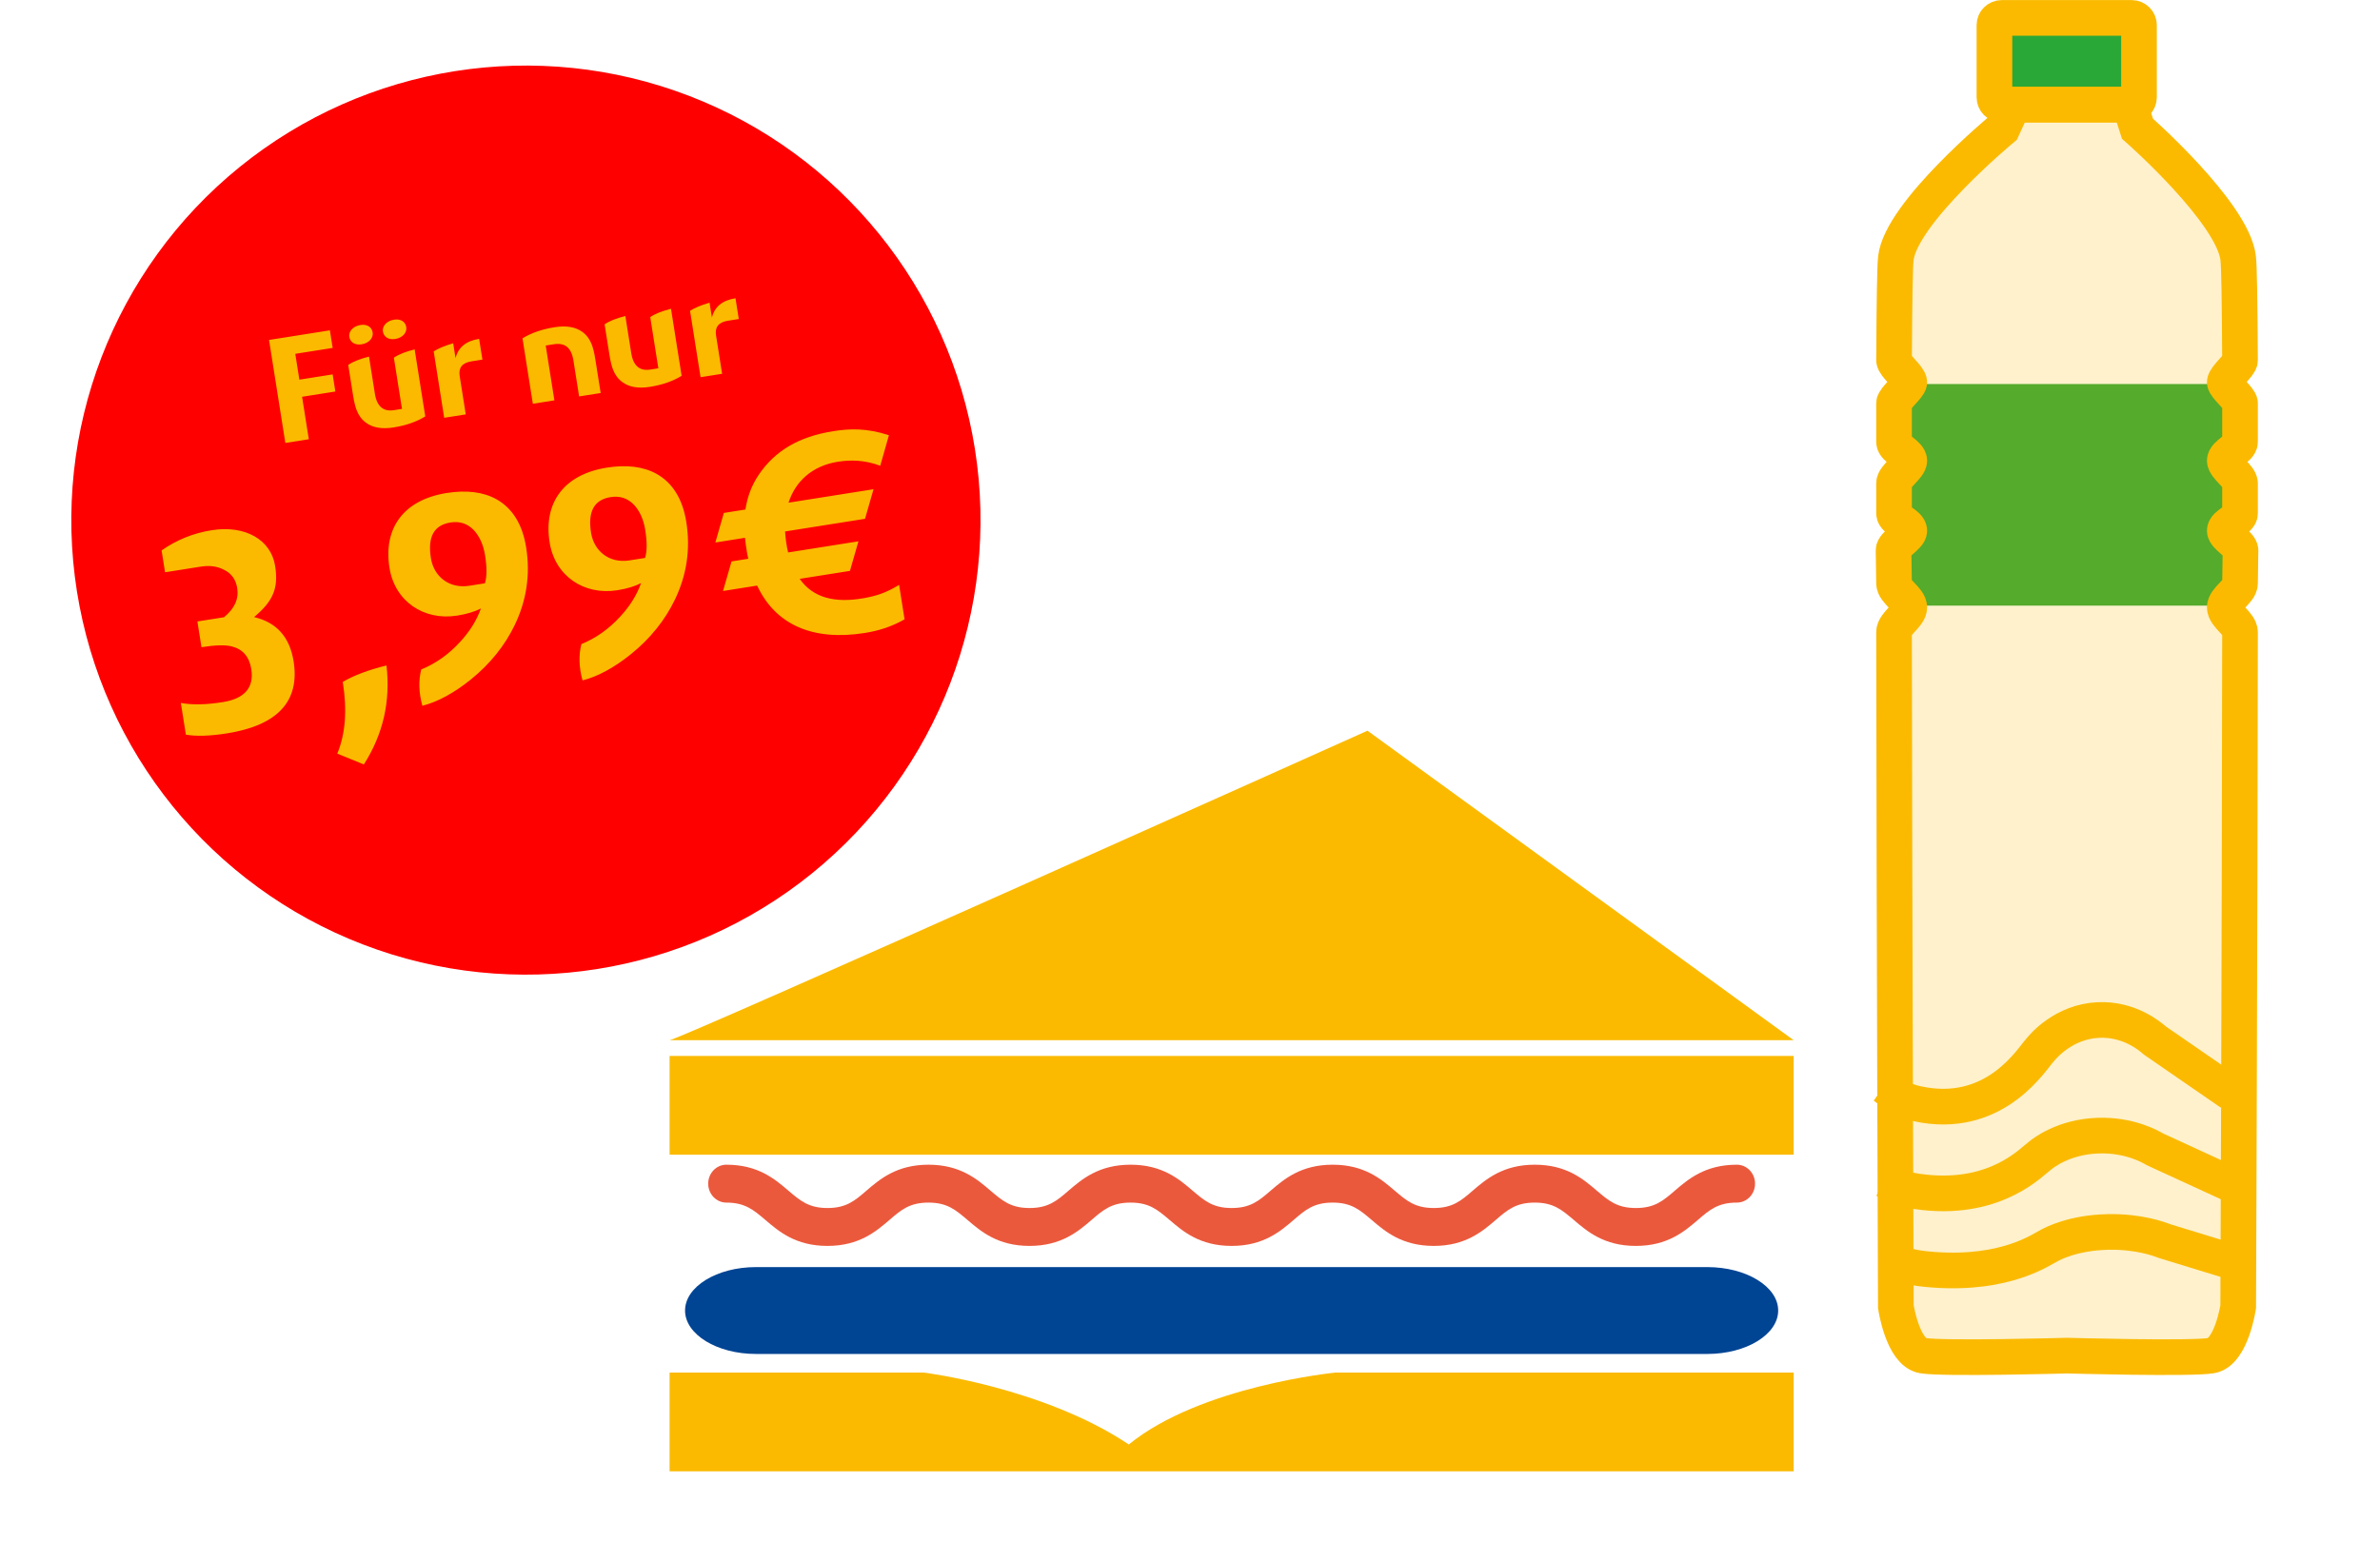 <svg width="267" height="173" viewBox="0 0 267 173" fill="none" xmlns="http://www.w3.org/2000/svg">
<circle cx="59" cy="58.358" r="51" transform="rotate(-9 59 58.358)" fill="#FF0000"/>
<path d="M37.008 37.063L37.321 39.036L33.125 39.701L33.584 42.599L37.317 42.008L37.621 43.928L33.888 44.519L34.643 49.283L32.011 49.7L30.181 38.144L37.008 37.063ZM46.517 39.202L47.708 46.722C46.712 47.336 45.519 47.743 44.15 47.96C42.834 48.168 41.803 47.986 41.059 47.429C40.585 47.085 40.236 46.612 40.019 46.045C39.868 45.668 39.725 45.107 39.607 44.36L39.066 40.947C39.608 40.57 40.397 40.262 41.397 40.013L42.058 44.191C42.174 44.92 42.418 45.428 42.815 45.748C43.168 46.02 43.62 46.112 44.207 46.019L45.096 45.878L44.186 40.136C44.728 39.759 45.517 39.451 46.517 39.202ZM45.575 36.709C45.62 36.993 45.535 37.262 45.338 37.511C45.108 37.785 44.772 37.966 44.327 38.036C43.545 38.16 43.045 37.765 42.955 37.196C42.865 36.627 43.332 36.007 44.203 35.869C44.594 35.807 44.913 35.866 45.178 36.042C45.404 36.207 45.53 36.424 45.575 36.709ZM41.806 37.306C41.851 37.59 41.766 37.858 41.569 38.108C41.339 38.382 41.003 38.563 40.558 38.633C39.776 38.757 39.276 38.362 39.186 37.793C39.096 37.224 39.563 36.604 40.434 36.466C40.825 36.404 41.144 36.463 41.409 36.639C41.636 36.804 41.761 37.021 41.806 37.306ZM53.751 38.02L54.12 40.349L52.893 40.543C51.862 40.706 51.42 41.25 51.569 42.192L52.25 46.495L49.832 46.878L48.653 39.429C49.132 39.116 49.865 38.799 50.841 38.517L51.106 40.188C51.405 38.974 52.275 38.253 53.751 38.02ZM66.786 40.311L67.386 44.098L64.968 44.48L64.329 40.445C64.213 39.716 63.966 39.19 63.572 38.888C63.219 38.616 62.731 38.529 62.127 38.625L61.22 38.769L62.194 44.92L59.776 45.303L58.614 37.96C59.628 37.344 60.821 36.936 62.207 36.717C63.541 36.506 64.572 36.688 65.334 37.242C65.808 37.586 66.156 38.06 66.373 38.627C66.524 39.004 66.668 39.564 66.786 40.311ZM75.277 34.647L76.468 42.167C75.472 42.78 74.279 43.188 72.91 43.405C71.594 43.613 70.563 43.43 69.819 42.874C69.345 42.53 68.996 42.056 68.779 41.489C68.628 41.112 68.485 40.552 68.367 39.805L67.826 36.392C68.368 36.014 69.157 35.707 70.156 35.458L70.818 39.636C70.934 40.365 71.178 40.873 71.575 41.192C71.928 41.465 72.38 41.557 72.967 41.464L73.856 41.323L72.946 35.581C73.488 35.203 74.277 34.896 75.277 34.647ZM82.511 33.465L82.88 35.794L81.653 35.988C80.622 36.151 80.18 36.695 80.329 37.637L81.01 41.94L78.592 42.323L77.412 34.873C77.891 34.561 78.625 34.244 79.601 33.962L79.866 35.633C80.165 34.419 81.035 33.698 82.511 33.465Z" fill="#FBBA00"/>
<path d="M32.94 74.215C33.648 78.681 31.15 81.384 25.441 82.288C23.527 82.591 21.984 82.629 20.851 82.43L20.287 78.87C21.565 79.115 23.141 79.072 24.988 78.779C27.44 78.391 28.517 77.153 28.188 75.071C27.97 73.694 27.25 72.844 25.995 72.527C25.242 72.336 24.112 72.378 22.601 72.617L22.144 69.729L25.132 69.256C26.32 68.276 26.803 67.201 26.612 65.992C26.458 65.018 25.971 64.338 25.114 63.923C24.363 63.525 23.486 63.423 22.512 63.578L18.516 64.21L18.127 61.759C19.831 60.56 21.709 59.815 23.758 59.49C27.519 58.895 30.401 60.572 30.864 63.494C31.252 65.945 30.692 67.411 28.503 69.238C31.042 69.834 32.51 71.495 32.94 74.215ZM43.36 74.665C43.82 78.654 42.996 82.364 40.817 85.773L37.836 84.559C38.759 82.347 38.954 79.665 38.454 76.509C39.746 75.754 41.406 75.146 43.36 74.665ZM59.03 61.443C59.509 64.465 59.072 67.357 57.753 70.113C56.639 72.424 55.001 74.473 52.835 76.228C50.973 77.728 49.137 78.741 47.383 79.191C46.981 77.74 46.937 76.37 47.254 75.115C48.903 74.441 50.325 73.424 51.589 72.053C52.677 70.883 53.475 69.62 53.95 68.271C53.282 68.618 52.397 68.896 51.288 69.072C47.527 69.667 44.286 67.461 43.691 63.7C42.989 59.267 45.273 56.083 50.108 55.317C52.325 54.966 54.184 55.188 55.692 56.016C57.506 57.037 58.621 58.857 59.03 61.443ZM54.417 62.311C54.231 61.136 53.808 60.204 53.182 59.512C52.478 58.763 51.603 58.454 50.529 58.624C48.682 58.916 47.961 60.235 48.339 62.62C48.663 64.668 50.368 66.085 52.651 65.723L54.398 65.447C54.627 64.722 54.635 63.688 54.417 62.311ZM76.998 58.597C77.476 61.619 77.039 64.511 75.72 67.267C74.606 69.578 72.969 71.627 70.802 73.382C68.94 74.882 67.104 75.895 65.351 76.345C64.949 74.894 64.904 73.525 65.222 72.269C66.87 71.595 68.293 70.578 69.556 69.208C70.644 68.037 71.442 66.775 71.917 65.426C71.249 65.772 70.364 66.05 69.256 66.226C65.495 66.822 62.254 64.615 61.658 60.854C60.956 56.422 63.24 53.237 68.076 52.471C70.292 52.12 72.151 52.342 73.66 53.17C75.474 54.191 76.588 56.011 76.998 58.597ZM72.385 59.465C72.198 58.29 71.776 57.358 71.15 56.666C70.446 55.917 69.571 55.608 68.496 55.778C66.649 56.071 65.928 57.389 66.306 59.774C66.631 61.822 68.335 63.239 70.619 62.877L72.365 62.601C72.594 61.876 72.603 60.842 72.385 59.465ZM101.478 69.487C99.995 70.342 98.483 70.788 97.005 71.022C91.128 71.953 86.974 70.063 84.941 65.704L81.112 66.31L82.067 62.992L83.948 62.694C83.866 62.397 83.818 62.095 83.765 61.759C83.691 61.289 83.616 60.819 83.575 60.343L80.251 60.87L81.205 57.552L83.623 57.169C83.847 55.756 84.299 54.48 85.136 53.246C86.952 50.583 89.592 48.994 93.487 48.377C95.334 48.085 97.252 48.022 99.722 48.836L98.749 52.26C97.028 51.603 95.407 51.585 93.996 51.808C91.075 52.271 89.221 54.045 88.459 56.403L97.996 54.892L97.041 58.211L88.075 59.631C88.1 60.005 88.13 60.414 88.194 60.817C88.258 61.22 88.322 61.623 88.414 61.987L96.305 60.737L95.351 64.055L89.709 64.948C91.218 67.085 93.656 67.697 96.936 67.109C98.408 66.841 99.389 66.513 100.866 65.626L101.478 69.487Z" fill="#FBBA00"/>
<g clip-path="url(#clip0_397_308)">
<path d="M213.512 43.089H250.27V67.954H213.512V43.089Z" fill="#2AA837"/>
<path d="M224.565 2.008H239.145C239.597 2.008 239.963 2.372 239.963 2.822V10.922C239.963 11.372 239.597 11.737 239.145 11.737H224.565C224.113 11.737 223.746 11.372 223.746 10.922V2.822C223.746 2.372 224.113 2.008 224.565 2.008Z" fill="#2AA837" stroke="#FBBA00" stroke-width="4" stroke-miterlimit="10"/>
<path d="M231.89 152.104C231.89 152.104 245.786 152.495 248.061 152.104C250.336 151.713 251.094 146.613 251.094 146.613C251.094 146.613 251.265 104.614 251.297 70.934C251.297 70 249.585 69.073 249.585 68.15C249.585 67.228 251.295 66.344 251.297 65.453C251.297 64.198 251.35 62.962 251.35 61.742C251.35 61.089 249.587 60.19 249.585 59.548C249.585 58.81 251.297 58.332 251.297 57.609C251.297 56.456 251.297 55.323 251.297 54.215C251.297 53.509 249.587 52.371 249.585 51.686C249.585 50.958 251.297 50.303 251.297 49.599C251.293 48.079 251.303 46.622 251.297 45.236C251.295 44.763 249.589 43.352 249.585 42.896C249.583 42.335 251.299 40.965 251.297 40.43C251.259 33.639 251.198 29.921 251.094 28.984C250.526 23.861 239.791 14.437 239.791 14.437L238.93 11.738H225.871L224.633 14.437C224.633 14.437 213.254 23.861 212.685 28.984C212.581 29.921 212.52 33.639 212.483 40.43C212.479 40.965 214.196 42.335 214.194 42.896C214.192 43.352 212.486 44.763 212.483 45.236C212.477 46.622 212.486 48.081 212.483 49.599C212.483 50.303 214.194 50.956 214.194 51.686C214.194 52.371 212.484 53.509 212.483 54.215C212.483 55.323 212.483 56.456 212.483 57.609C212.483 58.332 214.194 58.81 214.194 59.548C214.194 60.19 212.431 61.089 212.429 61.742C212.429 62.96 212.483 64.198 212.483 65.453C212.483 66.344 214.192 67.244 214.194 68.15C214.196 69.057 212.483 69.998 212.483 70.934C212.517 104.614 212.685 146.613 212.685 146.613C212.685 146.613 213.444 151.713 215.718 152.104C217.993 152.495 231.89 152.104 231.89 152.104Z" fill="#FBBA00" fill-opacity="0.2" stroke="#FBBA00" stroke-width="4" stroke-miterlimit="10"/>
<path d="M211.349 121.86C212.79 122.866 213.2 123.566 215.904 123.998C224.057 125.3 227.979 118.759 228.826 117.858C229.201 117.393 231.5 114.638 235.388 114.449C238.868 114.28 241.222 116.284 241.74 116.747C244.583 118.707 247.427 120.67 250.27 122.63" stroke="#FBBA00" stroke-width="4" stroke-miterlimit="10"/>
<path d="M211.349 132.361C212.79 133.031 213.2 133.5 215.904 133.786C224.057 134.653 227.979 130.293 228.826 129.693C229.201 129.382 231.5 127.546 235.388 127.42C238.868 127.307 241.222 128.643 241.74 128.951C244.583 130.259 247.427 131.565 250.27 132.873" stroke="#FBBA00" stroke-width="4" stroke-miterlimit="10"/>
<path d="M212.429 141.523C213.87 141.969 214.28 142.282 216.984 142.472C225.137 143.052 229.059 140.144 229.906 139.744C230.281 139.537 232.58 138.313 236.468 138.228C239.949 138.154 242.302 139.044 242.82 139.25C245.663 140.121 248.507 140.992 251.35 141.865" stroke="#FBBA00" stroke-width="4" stroke-miterlimit="10"/>
<path d="M85.859 136.876C87.368 138.17 89.262 139.794 92.824 139.794C96.387 139.794 98.281 138.17 99.79 136.876C101.101 135.74 102.055 134.934 104.161 134.934C106.266 134.934 107.207 135.753 108.531 136.876C110.041 138.17 111.934 139.794 115.497 139.794C119.059 139.794 120.953 138.17 122.463 136.876C123.774 135.74 124.727 134.934 126.833 134.934C128.939 134.934 129.879 135.753 131.203 136.876C132.713 138.17 134.607 139.794 138.169 139.794C141.732 139.794 143.625 138.17 145.135 136.876C146.446 135.74 147.4 134.934 149.506 134.934C151.611 134.934 152.551 135.753 153.876 136.876C155.385 138.17 157.279 139.794 160.842 139.794C164.404 139.794 166.298 138.17 167.808 136.876C169.119 135.74 170.072 134.934 172.178 134.934C174.284 134.934 175.224 135.753 176.548 136.876C178.058 138.17 179.952 139.794 183.514 139.794C187.077 139.794 188.97 138.17 190.48 136.876C191.791 135.74 192.745 134.934 194.85 134.934C195.976 134.934 196.89 133.983 196.89 132.808C196.89 131.633 195.976 130.682 194.85 130.682C191.288 130.682 189.394 132.306 187.884 133.6C186.573 134.736 185.62 135.542 183.514 135.542C181.408 135.542 180.468 134.723 179.144 133.6C177.634 132.306 175.74 130.682 172.178 130.682C168.615 130.682 166.722 132.306 165.212 133.6C163.901 134.736 162.947 135.542 160.842 135.542C158.736 135.542 157.796 134.723 156.471 133.6C154.962 132.306 153.068 130.682 149.506 130.682C145.943 130.682 144.049 132.306 142.54 133.6C141.228 134.736 140.275 135.542 138.169 135.542C136.064 135.542 135.123 134.723 133.799 133.6C132.289 132.306 130.395 130.682 126.833 130.682C123.271 130.682 121.377 132.306 119.867 133.6C118.556 134.736 117.603 135.542 115.497 135.542C113.391 135.542 112.451 134.723 111.127 133.6C109.617 132.306 107.723 130.682 104.161 130.682C100.598 130.682 98.704 132.306 97.195 133.6C95.884 134.736 94.93 135.542 92.824 135.542C90.719 135.542 89.778 134.723 88.454 133.6C86.944 132.306 85.051 130.682 81.488 130.682C80.362 130.682 79.449 131.633 79.449 132.808C79.449 133.983 80.362 134.934 81.488 134.934C83.581 134.934 84.534 135.753 85.859 136.876Z" fill="#EB593D"/>
<path d="M76.853 147.044C76.853 149.725 80.429 151.917 84.799 151.917H191.54C195.91 151.917 199.485 149.725 199.485 147.044C199.485 144.363 195.91 142.171 191.54 142.171H84.799C80.429 142.171 76.853 144.363 76.853 147.044Z" fill="#004494"/>
<path d="M201.22 118.479H75.118V129.559H201.22V118.479Z" fill="#FBBA00"/>
<path d="M153.399 81.991C153.399 81.991 76.098 116.71 75.118 116.71H201.22L153.399 81.978V81.991Z" fill="#FBBA00"/>
<path d="M126.634 162.073C117.06 155.668 103.631 154.004 103.631 154.004H75.118V165.084H201.22V154.004H149.837C149.837 154.004 134.726 155.483 126.634 162.073Z" fill="#FBBA00"/>
</g>
<defs>
<clipPath id="clip0_397_308">
<rect width="196" height="173" fill="white" transform="translate(70.351 0.008)"/>
</clipPath>
</defs>
</svg>
